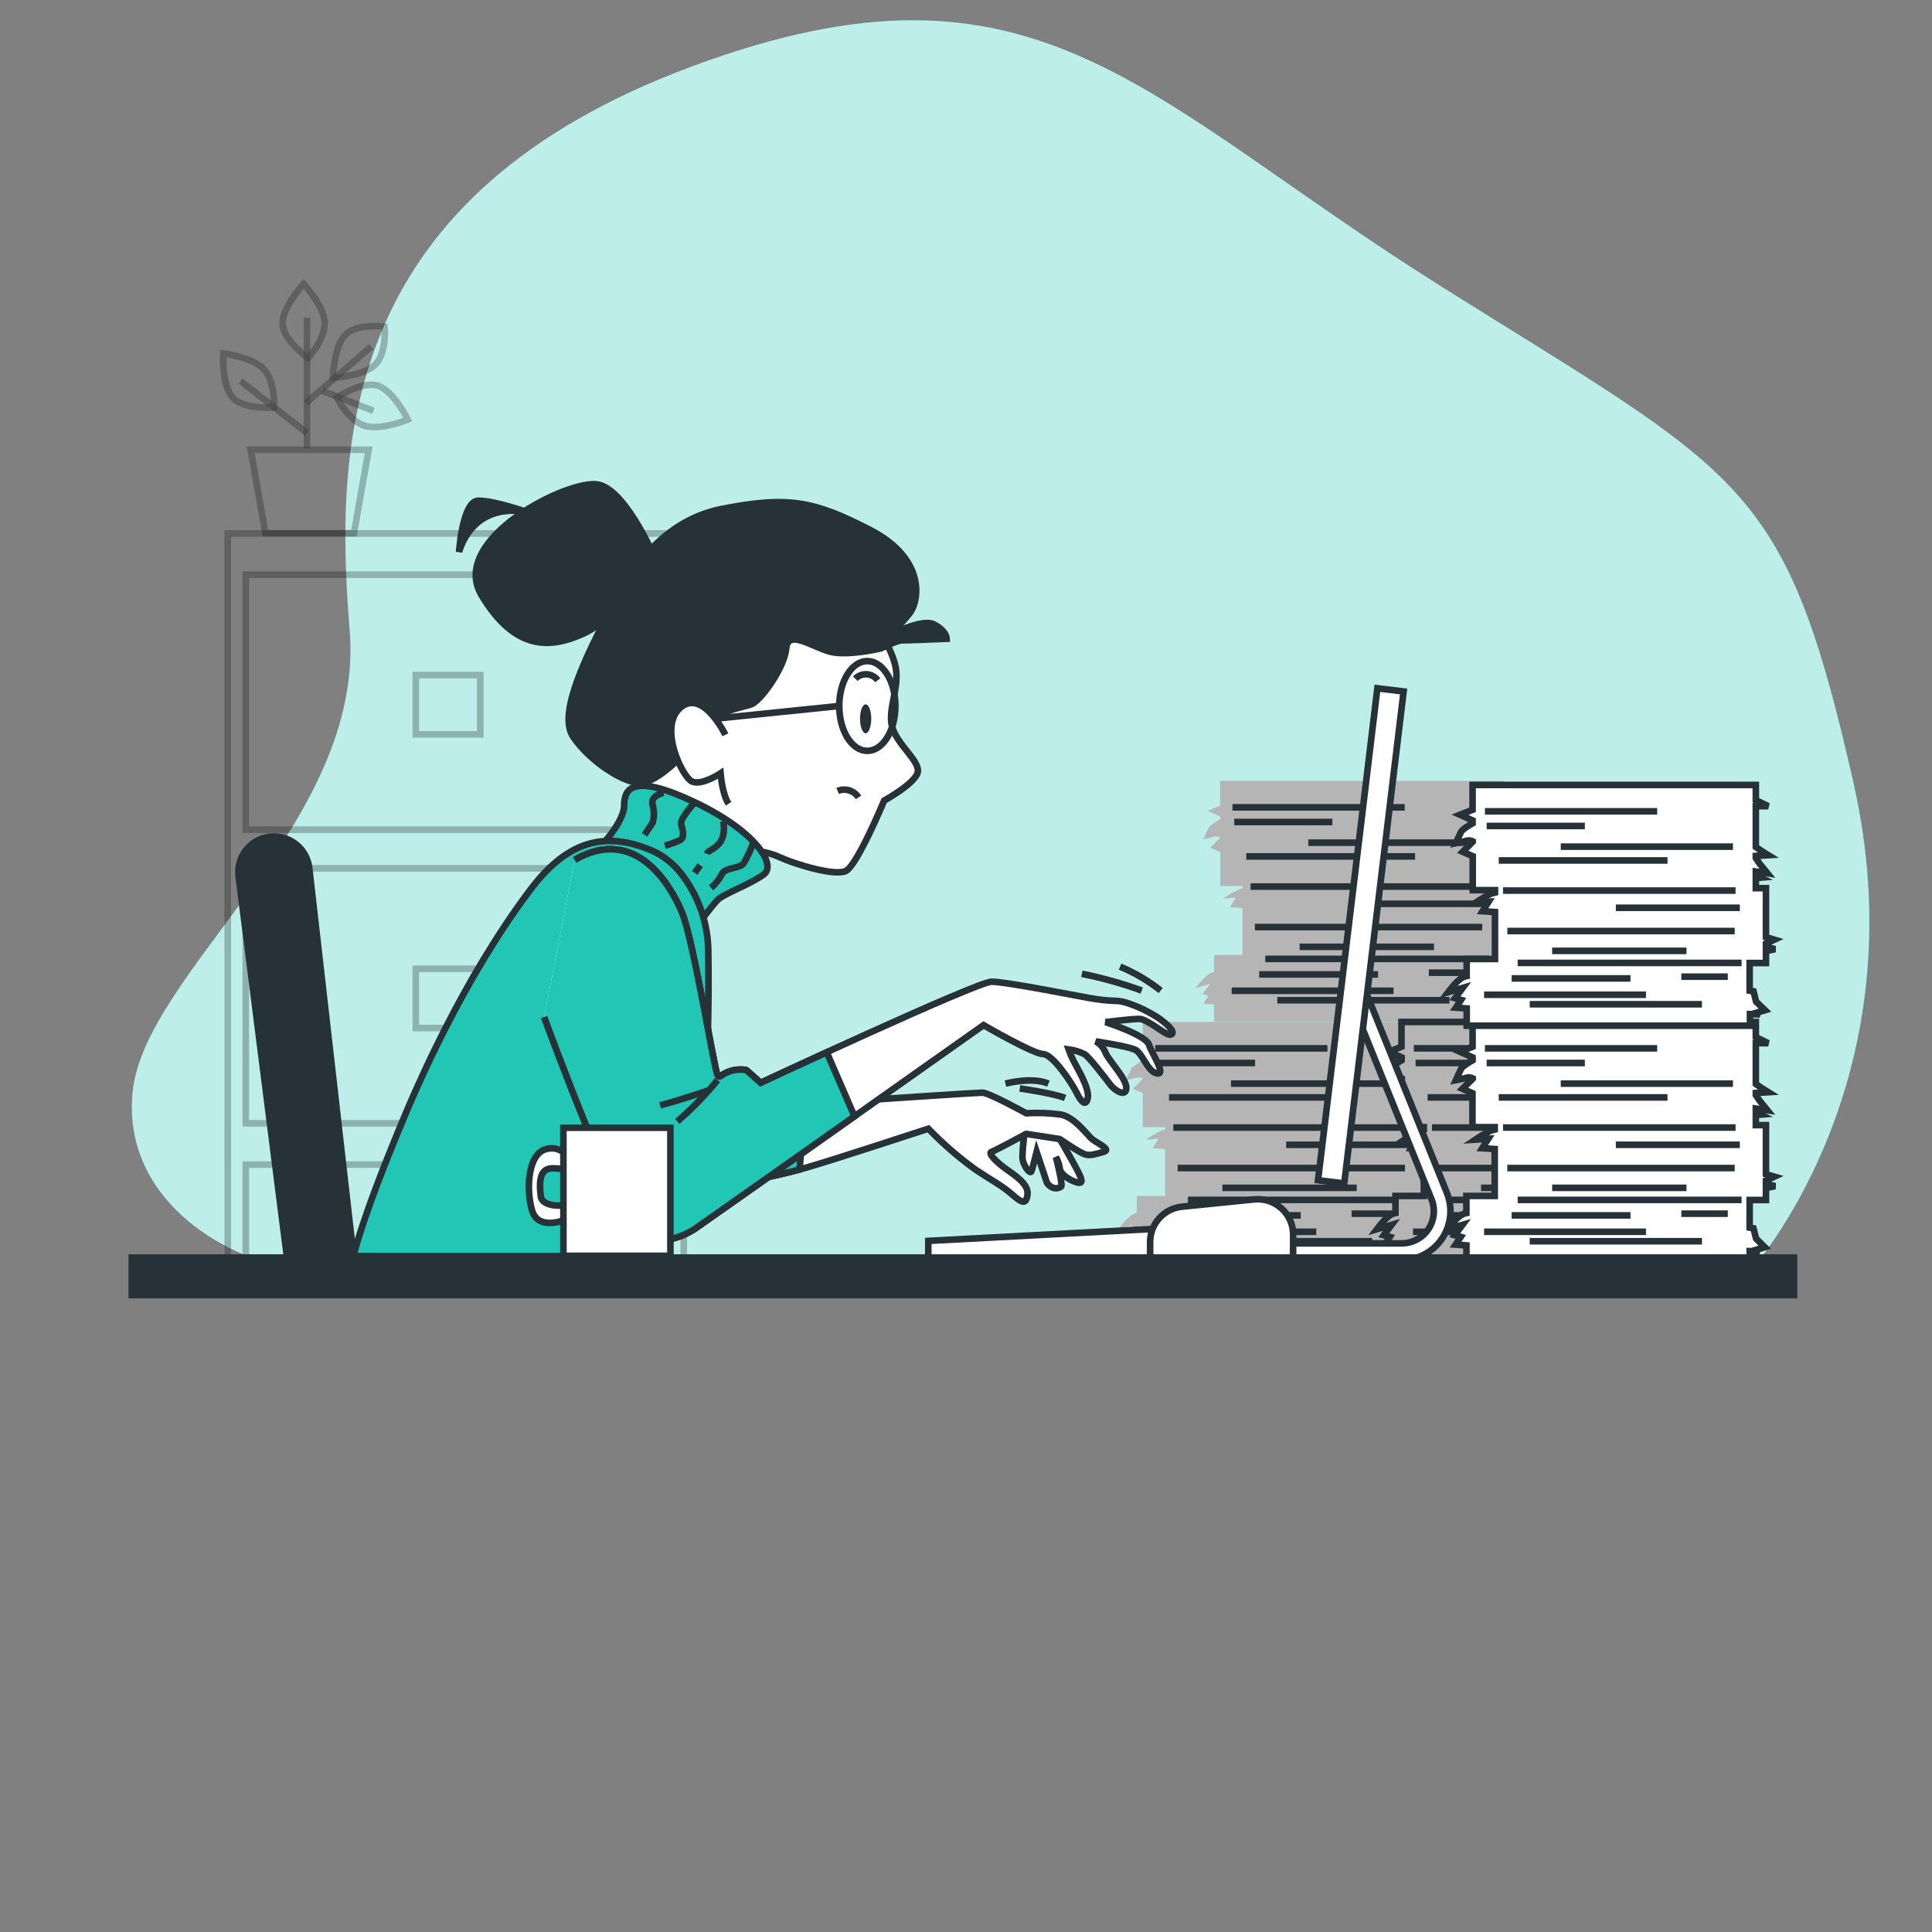 <?xml version="1.0" encoding="utf-8"?>
<svg xmlns="http://www.w3.org/2000/svg" fill="none" height="100%" overflow="visible" preserveAspectRatio="none" style="display: block;" viewBox="0 0 293 293" width="100%">
<rect x="0" y="0" width="293" height="293" fill="#808080" stroke="none"/>
<g id="Work in progress-bro 1">
<g id="freepik--background-simple--inject-3">
<path d="M43.944 192.427H265.745C269.384 188.073 290.562 160.519 281.075 118.644C270.708 72.936 264.608 72.297 218.877 43.636C173.145 14.974 157.335 -9.415 104.87 10.099C52.406 29.613 50.601 66.203 53.027 95.467C55.453 124.732 21.969 147.299 20.111 165.594C18.64 180.279 31.345 189.849 43.944 192.427Z" fill="#21C6B4" id="Vector"/>
<path d="M43.944 192.427H265.745C269.384 188.073 290.562 160.519 281.075 118.644C270.708 72.936 264.608 72.297 218.877 43.636C173.145 14.974 157.335 -9.415 104.87 10.099C52.406 29.613 50.601 66.203 53.027 95.467C55.453 124.732 21.969 147.299 20.111 165.594C18.64 180.279 31.345 189.849 43.944 192.427Z" fill="white" id="Vector_2" opacity="0.7"/>
</g>
<g id="freepik--file-cabinet--inject-3">
<g id="Group" opacity="0.5">
<path d="M103.692 80.904H34.544V192.636H103.692V80.904Z" id="Vector_3" opacity="0.5" stroke="black"/>
<path d="M100.956 87.15H37.275V125.826H100.956V87.15Z" id="Vector_4" opacity="0.5" stroke="black"/>
<path d="M72.828 102.386H63.059V111.37H72.828V102.386Z" id="Vector_5" opacity="0.5" stroke="black"/>
<path d="M100.956 131.686H37.275V170.362H100.956V131.686Z" id="Vector_6" opacity="0.5" stroke="black"/>
<path d="M72.828 146.922H63.059V155.906H72.828V146.922Z" id="Vector_7" opacity="0.5" stroke="black"/>
<path d="M100.956 176.615H37.275V192.244H100.956V176.615Z" id="Vector_8" opacity="0.5" stroke="black"/>
</g>
<g id="Group_2" opacity="0.5">
<path d="M55.916 68.217H38.014L40.252 80.868H53.677L55.916 68.217Z" id="Vector_9" opacity="0.5" stroke="black"/>
<path d="M49.241 49.031C49.241 51.58 46.721 54.305 46.721 54.305C46.721 54.305 42.854 51.563 42.854 49.031C42.854 46.5 46.048 43.066 46.048 43.066C46.048 43.066 49.241 46.476 49.241 49.031Z" id="Vector_10" opacity="0.5" stroke="black"/>
<path d="M40.129 56.128C41.764 58.085 41.582 61.806 41.582 61.806C41.582 61.806 36.859 62.181 35.224 60.224C33.589 58.267 33.853 53.596 33.853 53.596C33.853 53.596 38.506 54.188 40.129 56.128Z" id="Vector_11" opacity="0.5" stroke="black"/>
<path d="M52.365 50.795C54.123 48.961 58.313 49.535 58.313 49.535C58.313 49.535 58.729 53.408 56.953 55.243C55.178 57.077 50.507 57.3 50.507 57.3C50.507 57.3 50.589 52.612 52.365 50.795Z" id="Vector_12" opacity="0.5" stroke="black"/>
<path d="M55.136 64.519C52.752 63.617 51.081 60.288 51.081 60.288C51.081 60.288 55.019 57.645 57.404 58.53C59.789 59.415 61.846 63.628 61.846 63.628C61.846 63.628 57.522 65.427 55.136 64.519Z" id="Vector_13" opacity="0.5" stroke="black"/>
<path d="M46.552 68.017V48.187" id="Vector_14" opacity="0.5" stroke="black"/>
<path d="M46.382 61.126L56.297 52.559" id="Vector_15" opacity="0.5" stroke="black"/>
<path d="M46.552 65.662L36.472 57.768" id="Vector_16" opacity="0.5" stroke="black"/>
<path d="M48.901 59.28L56.631 62.304" id="Vector_17" opacity="0.5" stroke="black"/>
</g>
</g>
<g id="freepik--Papers--inject-3">
<path d="M217.816 181.989V180.178L219.211 179.885L217.816 179.534V179.035L219.076 178.449L217.816 178.074V170.632H216.281V169.103L216.99 169.044L216.281 168.71V168.124L218.039 168.382L216.867 166.946L216.281 166.085V165.757L218.162 165.64C218.162 165.64 217.095 164.989 216.281 164.403V158.203H218.162C218.162 158.203 217.124 157.711 216.281 157.289V154.986H173.321V158.742L171.393 159.51L173.303 160.36V160.799C172.717 161.139 171.704 161.754 171.545 162.124C171.287 162.645 170.76 163.817 170.76 163.817C170.76 163.817 172.067 163.559 172.459 163.424C172.753 163.365 173.058 163.404 173.327 163.536V163.606L171.803 165.124L173.321 165.792V170.943H176.696V171.3C176.453 171.359 176.214 171.433 175.981 171.523C175.214 171.911 174.472 172.347 173.76 172.83L175.718 172.701L174.803 174.137L176.696 174.254V181.374H172.401V183.964C172.094 184.027 171.801 184.149 171.539 184.321C171.234 184.542 170.953 184.796 170.701 185.077C170.115 185.704 169.582 186.413 169.582 186.413L171.803 185.757L170.631 187.327L171.545 187.585L170.76 188.757L172.407 188.874V191.494H215.343V189.736L216.843 189.794L216.316 189.537L217.623 189.144L216.316 187.837L215.929 186.273L215.343 186.173V181.977L217.816 181.989Z" fill="#B5B5B5" id="Vector_18"/>
<path d="M175.196 158.988H201.314" id="Vector_19" stroke="#263238"/>
<path d="M175.46 161.209H190.344" id="Vector_20" stroke="#263238"/>
<path d="M212.811 164.339H186.688" id="Vector_21" stroke="#263238"/>
<path d="M177.939 171.001H213.204" id="Vector_22" stroke="#263238"/>
<path d="M177.288 166.431H202.885" id="Vector_23" stroke="#263238"/>
<path d="M213.855 173.615H195.05" id="Vector_24" stroke="#263238"/>
<path d="M213.069 177.143H178.595" id="Vector_25" stroke="#263238"/>
<path d="M185.381 180.143H205.756" id="Vector_26" stroke="#263238"/>
<path d="M214.118 181.971H180.16" id="Vector_27" stroke="#263238"/>
<path d="M175.067 186.806H199.621" id="Vector_28" stroke="#263238"/>
<path d="M197.271 184.321H179.245" id="Vector_29" stroke="#263238"/>
<path d="M181.988 188.242H208.106" id="Vector_30" stroke="#263238"/>
<path d="M212.026 184.063H204.971" id="Vector_31" stroke="#263238"/>
<path d="M229.536 145.44V143.629L230.931 143.336L229.536 142.985V142.487L230.796 141.901L229.536 141.52V134.066H228.001V132.536L228.71 132.478L228.001 132.144V131.558L229.759 131.821L228.587 130.38L228.001 129.518V129.196L229.882 129.079C229.882 129.079 228.815 128.423 228.001 127.837V121.654H229.882C229.882 121.654 228.844 121.162 228.001 120.746V118.437H185.041V122.199L183.131 122.961L185.041 123.811V124.25C184.455 124.59 183.441 125.211 183.283 125.575C183.025 126.096 182.498 127.274 182.498 127.274C182.498 127.274 183.804 127.01 184.197 126.881C184.49 126.818 184.796 126.855 185.064 126.987V127.034L183.547 128.552L185.064 129.22V134.371H188.44V134.734C188.196 134.789 187.957 134.864 187.725 134.957C186.957 135.341 186.215 135.775 185.504 136.257L187.461 136.129L186.524 137.582L188.416 137.699V144.819H184.121V147.415C183.813 147.475 183.52 147.597 183.259 147.772C182.955 147.993 182.674 148.244 182.422 148.522C181.836 149.149 181.302 149.859 181.302 149.859L183.523 149.208L182.351 150.773L183.265 151.036L182.48 152.208L184.127 152.326V154.945H227.063V153.187L228.563 153.251L228.036 152.988L229.343 152.595L228.036 151.288L227.649 149.724L227.063 149.624V145.428L229.536 145.44Z" fill="#B5B5B5" id="Vector_32"/>
<path d="M186.916 122.44H213.034" id="Vector_33" stroke="#263238"/>
<path d="M187.18 124.661H202.064" id="Vector_34" stroke="#263238"/>
<path d="M224.531 127.796H198.408" id="Vector_35" stroke="#263238"/>
<path d="M189.659 134.453H224.924" id="Vector_36" stroke="#263238"/>
<path d="M189.008 129.882H214.605" id="Vector_37" stroke="#263238"/>
<path d="M225.575 137.066H206.77" id="Vector_38" stroke="#263238"/>
<path d="M224.789 140.594H190.315" id="Vector_39" stroke="#263238"/>
<path d="M197.101 143.594H217.476" id="Vector_40" stroke="#263238"/>
<path d="M225.838 145.423H191.88" id="Vector_41" stroke="#263238"/>
<path d="M186.787 150.257H211.341" id="Vector_42" stroke="#263238"/>
<path d="M208.991 147.778H190.965" id="Vector_43" stroke="#263238"/>
<path d="M193.708 151.693H219.826" id="Vector_44" stroke="#263238"/>
<path d="M223.746 147.515H216.691" id="Vector_45" stroke="#263238"/>
<path d="M257.037 181.989V180.178L258.432 179.885L257.037 179.534V179.035L258.303 178.449L257.037 178.074V170.632H255.502V169.103L256.211 169.044L255.502 168.71V168.124L257.26 168.382L256.088 166.946L255.502 166.085V165.757L257.388 165.64C257.388 165.64 256.322 164.989 255.502 164.403V158.203H257.388C257.388 158.203 256.345 157.711 255.502 157.289V154.986H212.542V158.742L210.655 159.51L212.565 160.36V160.799C211.979 161.139 210.971 161.754 210.807 162.124C210.55 162.645 210.028 163.817 210.028 163.817C210.028 163.817 211.335 163.559 211.722 163.424C212.015 163.365 212.32 163.404 212.589 163.536V163.606L211.024 165.124L212.542 165.792V170.943H215.929V171.3C215.686 171.359 215.447 171.434 215.214 171.523C214.447 171.912 213.706 172.348 212.993 172.83L214.956 172.701L214.042 174.137L215.929 174.254V181.374H211.634V183.964C211.326 184.027 211.034 184.149 210.772 184.321C210.468 184.544 210.187 184.797 209.934 185.077C209.348 185.704 208.815 186.413 208.815 186.413L211.036 185.757L209.864 187.327L210.778 187.585L209.999 188.757L211.639 188.874V191.494H254.605V189.736L256.105 189.794L255.584 189.537L256.89 189.144L255.584 187.837L255.191 186.273L254.605 186.173V181.977L257.037 181.989Z" fill="#B5B5B5" id="Vector_46" stroke="#263238"/>
<path d="M214.417 158.988H240.541" id="Vector_47" stroke="#263238"/>
<path d="M214.681 161.209H229.571" id="Vector_48" stroke="#263238"/>
<path d="M252.032 164.339H225.914" id="Vector_49" stroke="#263238"/>
<path d="M217.165 171.001H252.425" id="Vector_50" stroke="#263238"/>
<path d="M216.509 166.431H242.106" id="Vector_51" stroke="#263238"/>
<path d="M253.076 173.615H234.271" id="Vector_52" stroke="#263238"/>
<path d="M252.296 177.143H217.816" id="Vector_53" stroke="#263238"/>
<path d="M224.608 180.143H244.983" id="Vector_54" stroke="#263238"/>
<path d="M253.339 181.971H219.381" id="Vector_55" stroke="#263238"/>
<path d="M214.288 186.806H238.842" id="Vector_56" stroke="#263238"/>
<path d="M236.492 184.321H218.466" id="Vector_57" stroke="#263238"/>
<path d="M221.209 188.242H247.333" id="Vector_58" stroke="#263238"/>
<path d="M251.247 184.063H244.198" id="Vector_59" stroke="#263238"/>
<path d="M267.819 181.989V180.178L269.214 179.885L267.819 179.534V179.035L269.085 178.449L267.819 178.074V170.632H266.284V169.103L266.993 169.044L266.284 168.71V168.124L268.042 168.382L266.87 166.946L266.284 166.085V165.757L268.171 165.64C268.171 165.64 267.104 164.989 266.284 164.403V158.203H268.171C268.171 158.203 267.128 157.711 266.284 157.289V154.986H223.324V158.742L221.414 159.51L223.324 160.36V160.799C222.738 161.139 221.73 161.754 221.566 162.124C221.308 162.645 220.787 163.817 220.787 163.817C220.787 163.817 222.094 163.559 222.48 163.424C222.774 163.365 223.079 163.404 223.348 163.536V163.606L221.789 165.124L223.307 165.792V170.943H226.682V171.3C226.439 171.359 226.201 171.434 225.967 171.523C225.2 171.912 224.459 172.348 223.746 172.83L225.709 172.701L224.795 174.137L226.682 174.254V181.374H222.387V183.964C222.08 184.027 221.787 184.149 221.525 184.321C221.221 184.544 220.94 184.797 220.687 185.077C220.101 185.704 219.568 186.413 219.568 186.413L221.789 185.757L220.617 187.327L221.531 187.585L220.752 188.757L222.393 188.874V191.494H265.352V189.736L266.852 189.794L266.331 189.537L267.638 189.144L266.325 187.849L265.932 186.284L265.346 186.185V181.989H267.819Z" fill="white" id="Vector_60" stroke="#263238"/>
<path d="M225.2 158.988H251.323" id="Vector_61" stroke="#263238"/>
<path d="M225.463 161.209H240.353" id="Vector_62" stroke="#263238"/>
<path d="M262.815 164.339H236.697" id="Vector_63" stroke="#263238"/>
<path d="M227.942 171.001H263.207" id="Vector_64" stroke="#263238"/>
<path d="M227.292 166.431H252.888" id="Vector_65" stroke="#263238"/>
<path d="M263.858 173.615H245.053" id="Vector_66" stroke="#263238"/>
<path d="M263.079 177.143H228.598" id="Vector_67" stroke="#263238"/>
<path d="M235.39 180.143H255.765" id="Vector_68" stroke="#263238"/>
<path d="M264.122 181.971H230.163" id="Vector_69" stroke="#263238"/>
<path d="M225.071 186.806H249.624" id="Vector_70" stroke="#263238"/>
<path d="M247.274 184.321H229.249" id="Vector_71" stroke="#263238"/>
<path d="M231.991 188.242H258.115" id="Vector_72" stroke="#263238"/>
<path d="M262.03 184.063H254.98" id="Vector_73" stroke="#263238"/>
<path d="M267.819 146.044V144.233L269.214 143.94L267.819 143.594V143.096L269.085 142.51L267.819 142.129V134.693H266.284V133.158L266.993 133.099L266.284 132.765V132.179L268.042 132.437L266.87 131.001L266.284 130.134V129.811L268.171 129.694C268.171 129.694 267.104 129.044 266.284 128.458V122.264H268.171C268.171 122.264 267.128 121.766 266.284 121.35V119.041H223.324V122.803L221.414 123.565L223.324 124.42V124.86C222.738 125.2 221.73 125.815 221.566 126.178C221.308 126.7 220.787 127.878 220.787 127.878C220.787 127.878 222.094 127.614 222.48 127.485C222.774 127.426 223.079 127.465 223.348 127.596V127.661L221.83 129.184L223.348 129.847V134.998H226.723V135.361C226.48 135.42 226.242 135.494 226.008 135.584C225.24 135.97 224.498 136.407 223.787 136.89L225.75 136.756L224.836 138.197L226.723 138.314V145.434H222.428V148.024C222.121 148.088 221.828 148.209 221.566 148.382C221.262 148.605 220.981 148.858 220.728 149.138C220.333 149.564 219.96 150.01 219.609 150.474L221.83 149.818L220.658 151.388L221.572 151.646L220.793 152.818L222.434 152.935V155.554H265.393V153.796L266.893 153.855L266.372 153.591L267.679 153.205L266.325 151.91L265.932 150.339L265.346 150.245V146.044H267.819Z" fill="white" id="Vector_74" stroke="#263238"/>
<path d="M225.2 123.043H251.323" id="Vector_75" stroke="#263238"/>
<path d="M225.463 125.264H240.353" id="Vector_76" stroke="#263238"/>
<path d="M262.815 128.399H236.697" id="Vector_77" stroke="#263238"/>
<path d="M227.942 135.062H263.207" id="Vector_78" stroke="#263238"/>
<path d="M227.292 130.491H252.888" id="Vector_79" stroke="#263238"/>
<path d="M263.858 137.67H245.053" id="Vector_80" stroke="#263238"/>
<path d="M263.079 141.197H228.598" id="Vector_81" stroke="#263238"/>
<path d="M235.39 144.204H255.765" id="Vector_82" stroke="#263238"/>
<path d="M264.122 146.032H230.163" id="Vector_83" stroke="#263238"/>
<path d="M225.071 150.861H249.624" id="Vector_84" stroke="#263238"/>
<path d="M247.274 148.382H229.249" id="Vector_85" stroke="#263238"/>
<path d="M231.991 152.302H258.115" id="Vector_86" stroke="#263238"/>
<path d="M262.03 148.118H254.98" id="Vector_87" stroke="#263238"/>
</g>
<g id="freepik--Device--inject-3">
<path d="M190.883 190.861H140.78V188.189L190.883 185.522V190.861Z" fill="white" id="Vector_88" stroke="#263238"/>
<path d="M219.445 180.946L206.553 148.985L204.373 149.87V150.392L217.101 181.883C217.397 182.622 217.507 183.423 217.422 184.215C217.337 185.006 217.059 185.765 216.613 186.424C216.166 187.084 215.565 187.624 214.861 187.996C214.158 188.369 213.373 188.564 212.577 188.564H195.683V191.113H212.577C213.786 191.106 214.975 190.805 216.041 190.235C217.107 189.665 218.017 188.843 218.694 187.842C219.371 186.84 219.793 185.688 219.924 184.487C220.054 183.285 219.89 182.069 219.445 180.946V180.946Z" fill="white" id="Vector_89" stroke="#263238"/>
<path d="M212.867 104.866L208.887 104.386L199.885 178.993L203.864 179.474L212.867 104.866Z" fill="white" id="Vector_90" stroke="#263238"/>
<path d="M196.105 190.908H174.423V188.358C174.421 187.025 174.915 185.739 175.809 184.75C176.702 183.76 177.931 183.138 179.257 183.002L190.198 181.895C190.946 181.82 191.701 181.902 192.415 182.136C193.129 182.371 193.787 182.753 194.344 183.257C194.902 183.761 195.348 184.376 195.653 185.063C195.958 185.75 196.116 186.493 196.116 187.245L196.105 190.908Z" fill="white" id="Vector_91" stroke="#263238"/>
</g>
<g id="freepik--Character--inject-3">
<path d="M99.796 85.662C99.796 85.662 95.172 74.476 90.795 73.503C86.417 72.53 67.941 81.771 73.039 90.286C78.137 98.8 83.499 98.308 88.363 96.146C93.227 93.984 99.796 85.662 99.796 85.662Z" fill="#263238" id="Vector_92" stroke="#263238"/>
<path d="M79.848 77.634C79.848 77.634 74.984 75.935 72.552 75.935C70.121 75.935 69.622 83.717 69.622 83.717C69.622 83.717 71.339 76.175 79.848 77.634Z" fill="#263238" id="Vector_93" stroke="#263238"/>
<path d="M132.383 94.177C132.383 94.177 135.061 97.822 135.788 100.986C136.514 104.151 134.575 107.549 135.301 110.227C136.028 112.905 139.438 115.332 139.192 117.037C138.946 118.742 134.088 121.414 134.088 121.414C134.088 121.414 129.951 131.376 128.228 132.115C126.505 132.853 120.71 131.136 118.067 129.929C115.424 128.722 111.984 128.956 111.984 128.956L96.162 120.928C96.162 120.928 97.868 117.763 95.922 113.146C93.977 108.528 92.992 100.74 104.917 92.958C116.842 85.176 132.383 94.177 132.383 94.177Z" fill="white" id="Vector_94" stroke="#263238"/>
<path d="M130.197 120.928C129.867 120.421 129.369 120.046 128.791 119.868C128.213 119.69 127.591 119.721 127.033 119.955" id="Vector_95" stroke="#263238"/>
<path d="M132.131 109.009C132.131 110.222 131.75 111.2 131.281 111.2C130.813 111.2 130.426 110.222 130.426 109.009C130.426 107.796 130.807 106.823 131.281 106.823C131.756 106.823 132.131 107.801 132.131 109.009Z" fill="#263238" id="Vector_96"/>
<path d="M129.711 102.932C129.937 102.699 130.212 102.518 130.516 102.402C130.819 102.286 131.145 102.238 131.469 102.261C131.793 102.284 132.109 102.377 132.393 102.534C132.677 102.692 132.924 102.909 133.115 103.172" id="Vector_97" stroke="#263238"/>
<path d="M131.533 113.872C133.883 113.872 135.788 110.824 135.788 107.063C135.788 103.302 133.883 100.254 131.533 100.254C129.184 100.254 127.279 103.302 127.279 107.063C127.279 110.824 129.184 113.872 131.533 113.872Z" id="Vector_98" stroke="#263238"/>
<path d="M127.279 107.063L108.304 109.009" id="Vector_99" stroke="#263238"/>
<path d="M104.413 113.632C104.413 113.632 99.796 118.742 97.118 118.742C94.439 118.742 89.335 115.332 86.903 111.71C84.472 108.089 89.335 98.818 92.013 93.468C94.692 88.118 99.549 79.117 109.523 77.171C119.497 75.226 123.388 75.958 131.897 80.336C140.405 84.713 139.438 91.036 137.979 92.981C136.905 94.333 135.68 95.558 134.328 96.632C134.328 96.632 139.679 93.702 141.624 94.687C143.57 95.671 143.576 96.873 143.576 96.873C143.576 96.873 137.493 97.119 136.76 97.119C136.028 97.119 133.602 98.332 133.602 98.332C133.602 98.332 128.492 99.55 125.82 98.818C123.148 98.085 119.497 95.39 119.239 98.32C118.981 101.25 115.348 106.348 113.889 106.835C112.43 107.321 110.238 107.561 108.293 109.02C106.347 110.479 104.413 113.632 104.413 113.632Z" fill="#263238" id="Vector_100" stroke="#263238"/>
<g id="Vector_101">
<path d="M110.01 111.44C110.01 111.44 106.605 104.408 103.2 107.309C99.796 110.21 103.44 117.763 104.9 118.496C106.359 119.228 109.277 117.277 109.277 117.277C109.277 117.277 109.523 120.441 110.496 121.901" fill="white"/>
<path d="M110.01 111.44C110.01 111.44 106.605 104.408 103.2 107.309C99.796 110.21 103.44 117.763 104.9 118.496C106.359 119.228 109.277 117.277 109.277 117.277C109.277 117.277 109.523 120.441 110.496 121.901" stroke="#263238"/>
</g>
<path d="M90.554 128.956C90.554 128.956 94.656 124.819 94.656 122.147C94.656 119.475 96.115 117.277 105.357 121.66C114.598 126.044 117.792 131.136 115.846 132.601C113.901 134.066 109.763 135.531 108.814 136.492C107.865 137.453 104.437 142.088 104.437 142.088C104.437 142.088 98.577 128.956 90.554 128.956Z" fill="#21C6B4" id="Vector_102" stroke="#263238"/>
<path d="M100.628 120.225C100.628 120.225 98.565 120.641 98.981 122.082C99.226 122.956 99.226 123.88 98.981 124.754L97.745 126.612" id="Vector_103" stroke="#263238"/>
<path d="M105.386 121.66C105.386 121.66 103.095 124.139 103.3 124.959C103.505 125.78 103.921 127.022 103.095 127.432C102.361 127.76 101.605 128.037 100.833 128.259" id="Vector_104" stroke="#263238"/>
<path d="M106.183 131.206C105.755 131.833 105.363 132.378 105.363 132.378" id="Vector_105" stroke="#263238"/>
<path d="M109.687 124.549C109.687 124.549 110.097 126.401 109.271 127.638C108.445 128.874 107.419 128.874 107.214 129.489" id="Vector_106" stroke="#263238"/>
<path d="M114.217 127.843C113.838 128.916 113.355 129.951 112.775 130.931C112.154 131.757 109.892 131.552 109.476 132.577C109.072 133.369 108.512 134.07 107.83 134.64" id="Vector_107" stroke="#263238"/>
<path d="M161.536 166.513C159.726 165.792 154.657 165.065 154.657 165.065" id="Vector_108" stroke="#263238"/>
<path d="M152.483 164.339C152.483 164.339 156.468 163.255 158.999 164.339" id="Vector_109" stroke="#263238"/>
<path d="M160.728 172.742C160.728 172.742 162.878 176.451 163.464 177.623C164.05 178.795 164.244 179.381 163.658 179.381C163.072 179.381 160.921 178.409 160.728 177.237C160.649 176.618 160.45 176.021 160.142 175.479C160.142 175.479 161.243 179.774 160.921 179.967C159.65 180.747 158.776 179.381 158.776 179.381L157.212 174.693C157.212 174.693 156.626 177.037 156.432 177.623C156.239 178.209 155.061 176.651 155.061 175.479C155.08 174.563 155.147 173.65 155.26 172.742L154.088 171.763C154.088 171.763 155.846 170.005 157.798 170.005C159.749 170.005 160.728 172.742 160.728 172.742Z" fill="white" id="Vector_110" stroke="#263238"/>
<path d="M130.648 166.882L131.41 166.829C134.78 166.606 148.152 165.71 148.99 165.71C149.969 165.71 155.63 168.833 155.63 168.833C157.39 168.727 159.156 168.794 160.904 169.033C162.861 169.419 164.619 171.763 165.398 172.549C166.178 173.334 168.721 174.307 167.35 174.693C165.978 175.08 165.398 175.279 164.619 175.086C163.839 174.893 160.71 172.742 160.71 172.742L155.63 171.963C155.63 171.963 150.942 174.5 150.356 174.693C149.77 174.887 151.141 176.258 152.506 177.237C153.872 178.215 156.022 179.581 155.829 181.139C155.635 182.698 155.044 182.511 153.485 181.139C151.926 179.768 150.356 178.995 148.012 177.43C145.87 175.89 143.846 174.191 141.958 172.349L140.786 171.177C140.786 171.177 127.115 175.672 122.427 177.037C118.136 178.244 113.768 179.158 109.353 179.774C106.423 180.167 100.762 178.995 99.198 177.823C97.633 176.651 93.531 172.935 93.531 172.935L100.563 158.871C100.563 158.871 108.966 166.689 112.283 167.468C115.6 168.247 130.648 166.882 130.648 166.882Z" fill="white" id="Vector_111" stroke="#263238"/>
<path d="M112.283 167.468C108.966 166.689 100.563 158.871 100.563 158.871L93.531 172.935C93.531 172.935 97.633 176.651 99.198 177.823C100.762 178.995 106.423 180.167 109.353 179.774C113.361 179.214 117.332 178.412 121.243 177.371C121.349 176.475 121.431 175.514 121.466 174.5C121.542 172.285 121.466 169.777 121.354 167.544C117.581 167.761 113.766 167.837 112.283 167.468Z" fill="#21C6B4" id="Vector_112" stroke="#263238"/>
<path d="M107.419 144.374C107.402 140.333 106.126 136.398 103.769 133.117C102.635 131.456 101.102 130.107 99.309 129.196C91.187 125.504 85.48 128.182 80.335 135.056C70.121 148.681 63.135 164.86 60.41 171.541C54.662 185.464 53.607 190.486 53.607 190.486H92.037C92.037 190.486 90.091 185.622 90.091 184.409C90.091 183.196 92.037 180.758 92.037 180.758C92.037 180.758 103.71 176.621 105.896 170.298C107.484 165.645 107.519 151.517 107.419 144.374Z" fill="#21C6B4" id="Vector_113" stroke="#263238"/>
<path d="M164.068 147.685C167.155 148.303 170.191 149.151 173.151 150.222" id="Vector_114" stroke="#263238"/>
<path d="M169.864 146.6C172.075 147.514 174.149 148.733 176.022 150.222" id="Vector_115" stroke="#263238"/>
<g id="Vector_116">
<path d="M82.526 154.248C82.526 154.248 94.445 186.841 97.604 187.814C100.762 188.787 103.927 187.327 105.386 186.355C106.845 185.382 149.166 155.467 149.166 155.467C149.166 155.467 156.708 159.85 158.167 159.85C159.626 159.85 162.544 164.227 163.271 165.71C163.998 167.193 164.73 167.896 164.976 166.437C165.222 164.977 163.271 161.819 162.785 160.846C162.505 160.294 162.262 159.725 162.058 159.141C162.903 159.254 163.724 159.501 164.49 159.873C165.217 160.36 167.648 163.518 168.381 164.491C169.113 165.464 170.813 166.437 170.813 164.977C170.813 163.518 168.135 160.846 167.648 159.627C167.368 158.912 166.854 158.313 166.189 157.928C166.189 157.928 170.813 158.654 172.049 159.141C173.286 159.627 174.001 162.546 175.46 162.792C176.919 163.038 174.727 159.862 174.241 158.414C173.755 156.967 167.672 155.01 167.672 155.01C167.672 155.01 171.563 154.523 172.782 154.523C174.001 154.523 176.667 156.92 177.382 156.92C178.097 156.92 178.109 156.187 176.163 154.728C174.218 153.269 170.813 151.798 169.354 151.798C167.884 151.758 166.419 151.595 164.976 151.312C163.517 151.072 152.571 148.88 150.385 148.88C148.199 148.88 115.36 164.204 115.36 164.204L113.232 162.311C113.192 162.275 113.14 162.252 113.086 162.247L112.729 162.206C111.502 162.102 110.28 162.448 109.289 163.178C109.113 163.296 108.937 163.278 108.791 162.985C108.304 162.012 105.146 142.557 103.44 138.42C101.735 134.283 96.408 125.047 87.15 130.398" fill="white"/>
<path d="M82.526 154.248C82.526 154.248 94.445 186.841 97.604 187.814C100.762 188.787 103.927 187.327 105.386 186.355C106.845 185.382 149.166 155.467 149.166 155.467C149.166 155.467 156.708 159.85 158.167 159.85C159.626 159.85 162.544 164.227 163.271 165.71C163.998 167.193 164.73 167.896 164.976 166.437C165.222 164.977 163.271 161.819 162.785 160.846C162.505 160.294 162.262 159.725 162.058 159.141C162.903 159.254 163.724 159.501 164.49 159.873C165.217 160.36 167.648 163.518 168.381 164.491C169.113 165.464 170.813 166.437 170.813 164.977C170.813 163.518 168.135 160.846 167.648 159.627C167.368 158.912 166.854 158.313 166.189 157.928C166.189 157.928 170.813 158.654 172.049 159.141C173.286 159.627 174.001 162.546 175.46 162.792C176.919 163.038 174.727 159.862 174.241 158.414C173.755 156.967 167.672 155.01 167.672 155.01C167.672 155.01 171.563 154.523 172.782 154.523C174.001 154.523 176.667 156.92 177.382 156.92C178.097 156.92 178.109 156.187 176.163 154.728C174.218 153.269 170.813 151.798 169.354 151.798C167.884 151.758 166.419 151.595 164.976 151.312C163.517 151.072 152.571 148.88 150.385 148.88C148.199 148.88 115.36 164.204 115.36 164.204L113.232 162.311C113.192 162.275 113.14 162.252 113.086 162.247L112.729 162.206C111.502 162.102 110.28 162.448 109.289 163.178C109.113 163.296 108.937 163.278 108.791 162.985C108.304 162.012 105.146 142.557 103.44 138.42C101.735 134.283 96.408 125.047 87.15 130.398" stroke="#263238"/>
</g>
<g id="Vector_117">
<path d="M82.526 154.248C82.526 154.248 94.445 186.841 97.604 187.814C100.762 188.787 103.927 187.327 105.386 186.355C106.159 185.839 118.278 177.278 129.588 169.296L125.38 159.592C119.725 162.182 115.36 164.221 115.36 164.221L113.233 162.329C113.192 162.292 113.14 162.27 113.086 162.264L112.729 162.223C111.502 162.12 110.28 162.466 109.289 163.196C109.113 163.313 108.937 163.296 108.791 163.003C108.304 162.03 105.146 142.575 103.44 138.437C101.735 134.3 96.408 125.065 87.15 130.415" fill="#21C6B4"/>
<path d="M82.526 154.248C82.526 154.248 94.445 186.841 97.604 187.814C100.762 188.787 103.927 187.327 105.386 186.355C106.159 185.839 118.278 177.278 129.588 169.296L125.38 159.592C119.725 162.182 115.36 164.221 115.36 164.221L113.233 162.329C113.192 162.292 113.14 162.27 113.086 162.264L112.729 162.223C111.502 162.12 110.28 162.466 109.289 163.196C109.113 163.313 108.937 163.296 108.791 163.003C108.304 162.03 105.146 142.575 103.44 138.437C101.735 134.3 96.408 125.065 87.15 130.415" stroke="#263238"/>
</g>
<path d="M108.826 163.794C106.973 166.056 104.931 168.156 102.72 170.07" id="Vector_118" stroke="#263238"/>
<path d="M107.431 165.364C107.431 165.364 103.423 166.759 100.106 167.632" id="Vector_119" stroke="#263238"/>
<path d="M53.607 190.486L46.897 131.652C46.816 130.936 46.592 130.244 46.239 129.616C45.885 128.988 45.41 128.438 44.84 127.997C44.27 127.556 43.618 127.234 42.921 127.049C42.225 126.865 41.499 126.822 40.785 126.923V126.923C39.385 127.122 38.118 127.864 37.26 128.989C36.402 130.114 36.02 131.531 36.197 132.935L43.51 190.58L53.607 190.486Z" fill="#263238" id="Vector_120" stroke="#263238"/>
</g>
<g id="freepik--Cup--inject-3">
<path d="M85.784 175.039C85.326 174.575 84.729 174.273 84.084 174.18C83.438 174.087 82.78 174.207 82.21 174.523C80.165 175.648 79.754 180.248 80.674 183.518C81.594 186.788 85.784 184.948 85.784 184.948L85.685 182.803C85.685 182.803 82.21 183.208 82.005 181.373C81.799 179.539 81.7 177.183 83.763 177.183C85.825 177.183 86.423 177.693 86.423 177.693L85.784 175.039Z" fill="white" id="Vector_121" stroke="#263238"/>
<path d="M101.671 171.03H85.444V190.451H101.671V171.03Z" fill="white" id="Vector_122" stroke="#263238"/>
</g>
<g id="freepik--Table--inject-3">
<path d="M272.069 190.719H19.995V196.409H272.069V190.719Z" fill="#263238" id="Vector_123" stroke="#263238"/>
</g>
</g>
</svg>